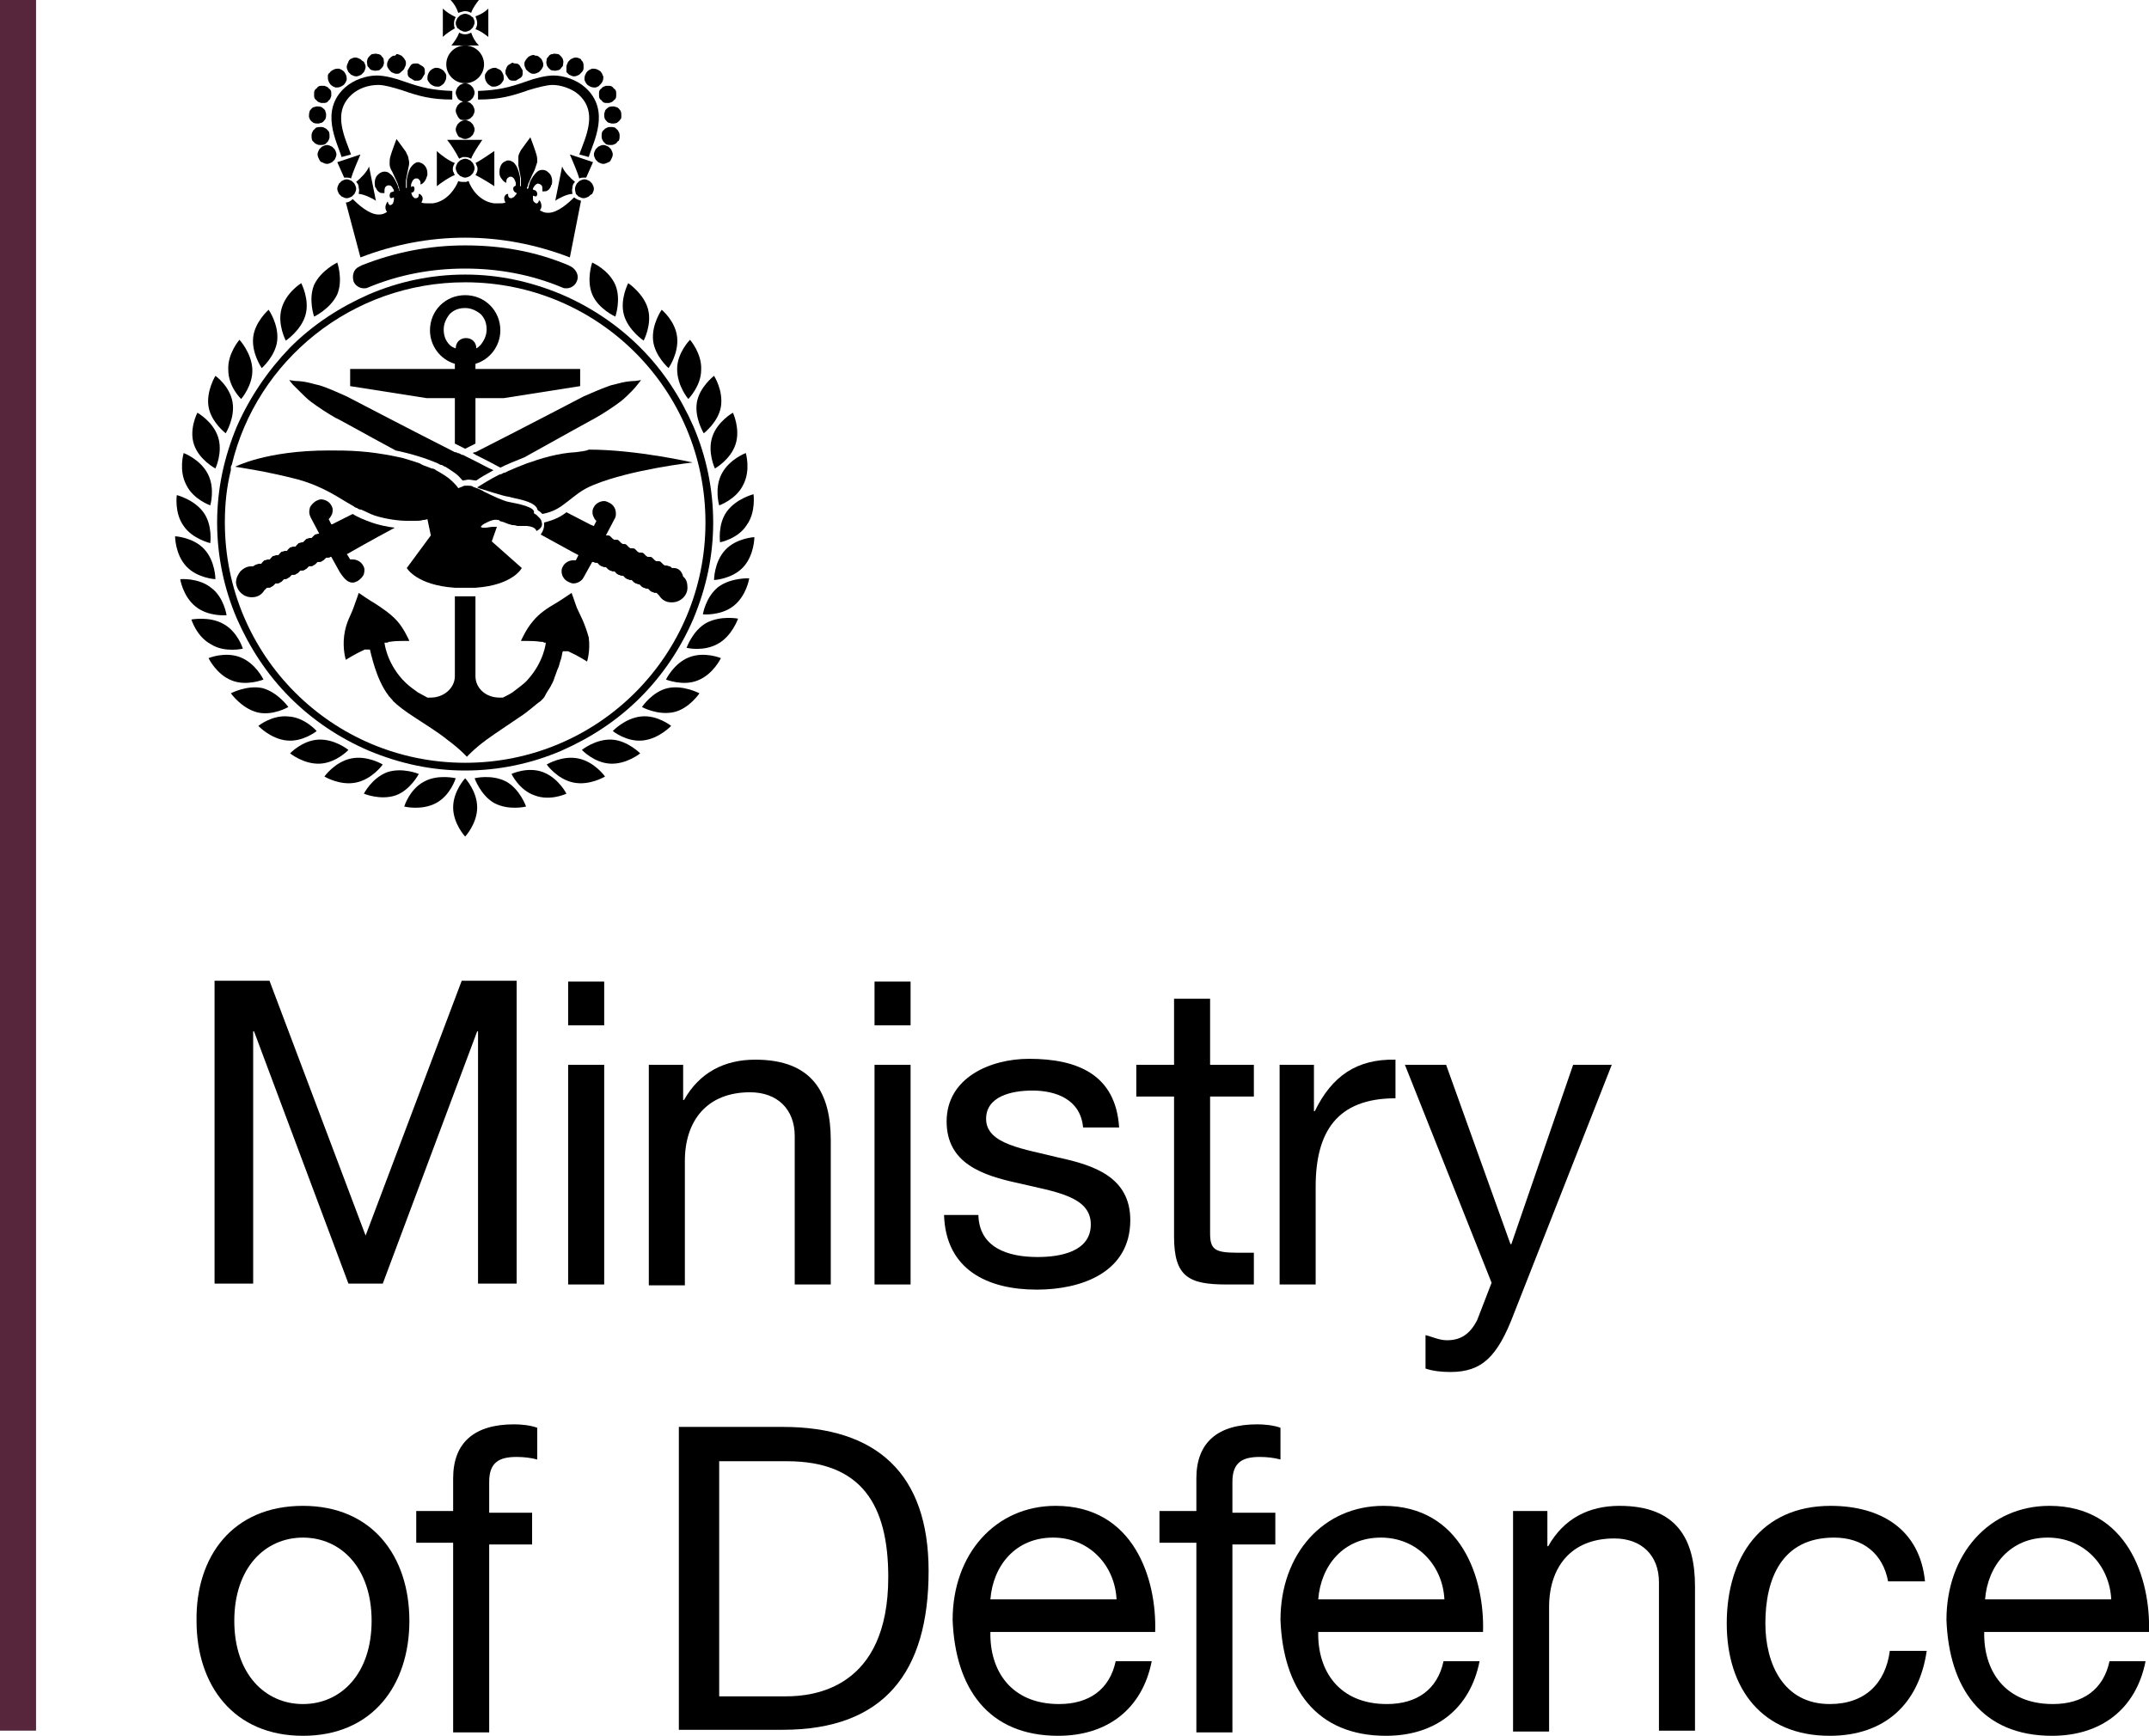 <?xml version="1.0" encoding="utf-8"?>
<!-- Generator: Adobe Illustrator 21.1.0, SVG Export Plug-In . SVG Version: 6.00 Build 0)  -->
<svg xmlns="http://www.w3.org/2000/svg" xmlns:xlink="http://www.w3.org/1999/xlink" version="1.1" id="Layer_2" x="0px" y="0px" viewBox="0 0 250.4 202.3" style="enable-background:new 0 0 250.4 202.3;" xml:space="preserve" width="250.4" height="202.3">
<style type="text/css">
	.st0{fill:#58263C;}
	.st1{fill:none;}
</style>
<rect class="st0" width="4.2" height="201.7"/>
<g>
	<path d="M25,114.3h6.4L42.6,144l11.2-29.7h6.4v35.3h-4.5v-29.4h-0.1l-11,29.4h-4l-11-29.4h-0.1v29.4H25V114.3z"/>
	<path d="M70.4,119.5h-4.2v-5.1h4.2V119.5z M66.2,124.1h4.2v25.6h-4.2V124.1z"/>
	<path d="M75.6,124.1h4v4.1h0.1c1.8-3.2,4.7-4.7,8.3-4.7c6.7,0,8.8,3.9,8.8,9.4v16.8h-4.2v-17.3c0-3.1-2-5.1-5.2-5.1   c-5.1,0-7.6,3.4-7.6,8v14.5h-4.2V124.1z"/>
	<path d="M106.1,119.5h-4.2v-5.1h4.2V119.5z M101.9,124.1h4.2v25.6h-4.2V124.1z"/>
	<path d="M114,141.6c0.1,3.8,3.4,4.9,6.9,4.9c2.6,0,6.2-0.6,6.2-3.8c0-3.3-4.2-3.8-8.4-4.8c-4.2-0.9-8.4-2.3-8.4-7.2   c0-5.1,5.1-7.3,9.6-7.3c5.6,0,10.1,1.8,10.5,8h-4.2c-0.3-3.3-3.2-4.3-5.9-4.3c-2.5,0-5.4,0.7-5.4,3.3c0,3,4.5,3.5,8.4,4.5   c4.2,0.9,8.4,2.3,8.4,7.3c0,6.1-5.7,8.1-10.9,8.1c-5.7,0-10.6-2.3-10.8-8.7H114z"/>
	<path d="M141,124.1h5.1v3.7H141v15.9c0,1.9,0.5,2.3,3.2,2.3h1.9v3.7h-3.2c-4.4,0-6.1-0.9-6.1-5.6v-16.3h-4.4v-3.7h4.4v-7.7h4.2   V124.1z"/>
	<path d="M149.1,124.1h4v5.4h0.1c2-4.1,4.9-6.1,9.4-6v4.5c-6.8,0-9.3,3.9-9.3,10.3v11.4h-4.2V124.1z"/>
	<path d="M176.4,153.1c-1.9,5-3.7,6.8-7.4,6.8c-1,0-2-0.1-2.9-0.4v-3.9c0.8,0.2,1.6,0.6,2.5,0.6c1.7,0,2.7-0.8,3.5-2.3l1.7-4.4   l-10.1-25.4h4.8l7.5,20.9h0.1l7.2-20.9h4.5L176.4,153.1z"/>
	<path d="M35.3,175.5c8.1,0,12.4,5.9,12.4,13.4c0,7.5-4.3,13.4-12.4,13.4c-8.1,0-12.4-5.9-12.4-13.4   C22.8,181.4,27.1,175.5,35.3,175.5z M35.3,198.6c4.4,0,8-3.5,8-9.7c0-6.2-3.6-9.7-8-9.7c-4.4,0-8,3.5-8,9.7   C27.3,195.1,30.9,198.6,35.3,198.6z"/>
	<path d="M52.8,179.8h-4.3v-3.7h4.3v-3.8c0-4.2,2.5-6.3,7.1-6.3c0.8,0,1.9,0.1,2.7,0.4v3.7c-0.7-0.2-1.6-0.3-2.4-0.3   c-2,0-3.2,0.6-3.2,2.9v3.6h5v3.7h-5v21.9h-4.2V179.8z"/>
	<path d="M79.1,166.3h12.1c10.9,0,17,5.4,17,16.8c0,11.8-5.2,18.5-17,18.5H79.1V166.3z M83.8,197.7h7.8c3.2,0,11.9-0.9,11.9-13.9   c0-8.4-3.1-13.5-11.8-13.5h-7.9V197.7z"/>
	<path d="M134.2,193.6c-1.1,5.6-5.2,8.7-10.9,8.7c-8.2,0-12-5.6-12.3-13.5c0-7.7,5-13.3,12-13.3c9.1,0,11.8,8.5,11.6,14.7h-19.2   c-0.1,4.5,2.4,8.4,8,8.4c3.5,0,5.9-1.7,6.6-5H134.2z M130.1,186.4c-0.2-4-3.2-7.2-7.4-7.2c-4.4,0-7,3.3-7.3,7.2H130.1z"/>
	<path d="M139.4,179.8h-4.3v-3.7h4.3v-3.8c0-4.2,2.5-6.3,7.1-6.3c0.8,0,1.9,0.1,2.7,0.4v3.7c-0.7-0.2-1.6-0.3-2.4-0.3   c-2,0-3.2,0.6-3.2,2.9v3.6h5v3.7h-5v21.9h-4.2V179.8z"/>
	<path d="M172.4,193.6c-1.1,5.6-5.2,8.7-10.9,8.7c-8.2,0-12-5.6-12.3-13.5c0-7.7,5-13.3,12-13.3c9.1,0,11.8,8.5,11.6,14.7h-19.2   c-0.1,4.5,2.4,8.4,8,8.4c3.5,0,5.9-1.7,6.6-5H172.4z M168.3,186.4c-0.2-4-3.2-7.2-7.4-7.2c-4.4,0-7,3.3-7.3,7.2H168.3z"/>
	<path d="M176.3,176.1h4v4.1h0.1c1.8-3.2,4.7-4.7,8.3-4.7c6.7,0,8.8,3.9,8.8,9.4v16.8h-4.2v-17.3c0-3.1-2-5.1-5.2-5.1   c-5.1,0-7.6,3.4-7.6,8v14.5h-4.2V176.1z"/>
	<path d="M220,184.3c-0.6-3.2-2.9-5.1-6.3-5.1c-6.1,0-8,4.8-8,10c0,4.7,2.1,9.4,7.5,9.4c4.1,0,6.5-2.4,7-6.2h4.3   c-0.9,6.2-4.9,9.9-11.3,9.9c-7.8,0-12-5.4-12-13.1c0-7.7,4-13.7,12.1-13.7c5.8,0,10.4,2.7,11,8.8H220z"/>
	<path d="M250,193.6c-1.1,5.6-5.2,8.7-10.9,8.7c-8.2,0-12-5.6-12.3-13.5c0-7.7,5-13.3,12-13.3c9.1,0,11.8,8.5,11.6,14.7h-19.2   c-0.1,4.5,2.4,8.4,8,8.4c3.5,0,5.9-1.7,6.6-5H250z M246,186.4c-0.2-4-3.2-7.2-7.4-7.2c-4.4,0-7,3.3-7.3,7.2H246z"/>
</g>
<g>
	<g>
		<g>
			<path d="M58.6,21.1C58.6,21.1,58.6,21.1,58.6,21.1C58.6,21.1,58.6,21.1,58.6,21.1C58.6,21.1,58.6,21.1,58.6,21.1z"/>
			<g>
				<path d="M66.4,30l1.3-6.6c-0.3-0.1-0.6-0.2-0.8-0.4c-0.6,0.6-1.9,1.8-3,1.8c0,0-0.1,0-0.1,0c-0.3,0-0.6-0.1-0.9-0.3      c0.3-0.3,0.2-0.8,0-1.1c0,0-0.1,0-0.1-0.1c0,0,0,0,0,0c0,0.2-0.1,0.3-0.2,0.4c0,0-0.1,0-0.1,0c-0.1,0-0.2-0.1-0.3-0.2      c-0.1-0.1-0.1-0.3-0.1-0.4c0-0.1,0-0.2,0-0.3l0.3,0.1c0,0,0,0,0,0c0.1,0,0.2-0.1,0.2-0.3c0-0.2-0.1-0.3-0.2-0.4l-0.3-0.1      c0-0.1,0-0.2,0.1-0.3c0.1-0.2,0.3-0.4,0.5-0.4c0,0,0,0,0,0c0.1,0,0.3,0.1,0.4,0.2c0.1,0.1,0.1,0.3,0.1,0.5c0,0.1,0,0.1,0,0.2      c0,0,0.1,0,0.2,0c0.1,0,0.3,0,0.4-0.1c0.2-0.1,0.3-0.3,0.4-0.5c0-0.1,0-0.1,0.1-0.2c0.1-0.5,0-1.1-0.4-1.4      c-0.2-0.2-0.4-0.3-0.7-0.3c0,0,0,0,0,0c-0.3,0-0.5,0.1-0.7,0.3c-0.3,0.3-0.5,0.6-0.7,1c0,0,0,0,0,0c-0.1,0.2-0.1,0.4-0.2,0.6      c0,0.1,0,0.2-0.1,0.3l-0.1,0c0-0.1,0-0.2,0.1-0.3c0-0.2,0.1-0.4,0.2-0.6c0.2-0.5,0.4-0.9,0.6-1.3c0.1-0.3,0.2-0.6,0.3-0.9      c0-0.3,0-0.6-0.1-0.9c-0.1-0.4-0.7-2-0.7-2l0,0c0,0-0.9,1.2-1.1,1.5c-0.1,0.2-0.3,0.5-0.3,0.8c0,0.3,0,0.7,0,1      c0.1,0.5,0.2,1,0.3,1.5c0,0.2,0,0.4,0,0.6c0,0.1,0,0.2,0,0.3l-0.1,0c0-0.1,0-0.2,0-0.3c0-0.2,0-0.4,0-0.6c0,0,0,0,0-0.1      c-0.1-0.5-0.2-0.9-0.4-1.3c-0.2-0.3-0.3-0.5-0.6-0.6c-0.1-0.1-0.3-0.1-0.4-0.1c-0.1,0-0.2,0-0.3,0.1c-0.4,0.1-0.7,0.6-0.7,1.2      c0,0.1,0,0.1,0,0.2c0,0.2,0.1,0.5,0.3,0.7c0.1,0.2,0.4,0.4,0.5,0.4c0,0,0,0,0,0c0-0.1,0-0.1,0-0.2c0-0.2,0.1-0.3,0.2-0.4      c0.1,0,0.1-0.1,0.2-0.1c0.1,0,0.1,0,0.2,0c0.3,0.1,0.4,0.4,0.5,0.7c0,0.1,0,0.3,0,0.3L60,21.7c0,0,0,0,0,0      c-0.1,0-0.2,0.1-0.2,0.3c0,0.2,0.1,0.3,0.2,0.4l0.2,0.1c0,0.1,0,0.1-0.1,0.2C60,22.8,59.9,23,59.8,23c-0.1,0-0.1,0.1-0.2,0.1      c-0.1,0-0.2,0-0.3-0.1c-0.1-0.1-0.1-0.3-0.1-0.4c0,0,0,0,0,0c0,0,0,0,0,0c0,0,0,0-0.1,0c-0.3,0.1-0.5,0.5-0.2,1      c-0.2,0.1-0.5,0.1-0.8,0.1c-0.1,0-0.3,0-0.5,0c-1.7-0.2-2.7-1.7-3-2.6c-0.1,0-0.2,0.1-0.3,0.1c-0.1,0-0.2,0-0.3,0      c-0.2,0-0.4,0-0.6-0.1c-0.3,0.8-1.3,2.4-3,2.6c-0.2,0-0.3,0-0.5,0c-0.3,0-0.6,0-0.8-0.1c0.3-0.5,0.1-0.8-0.2-1c0,0,0,0-0.1,0      c0,0,0,0,0,0c0,0,0,0,0,0c0,0.2,0,0.3-0.1,0.4c-0.1,0.1-0.2,0.1-0.3,0.1c-0.1,0-0.1,0-0.2-0.1c-0.1-0.1-0.2-0.2-0.2-0.3      c0-0.1-0.1-0.2-0.1-0.2l0.2-0.1c0.1,0,0.2-0.2,0.2-0.4c0-0.2-0.1-0.3-0.2-0.3c0,0,0,0,0,0l-0.2,0.1c0-0.1,0-0.2,0-0.3      c0.1-0.3,0.2-0.6,0.5-0.7c0.1,0,0.1,0,0.2,0c0.1,0,0.1,0,0.2,0.1c0.1,0.1,0.2,0.2,0.2,0.4c0,0.1,0,0.1,0,0.2c0,0,0,0,0,0      c0.1,0,0.4-0.2,0.5-0.4c0.1-0.1,0.2-0.4,0.3-0.7c0-0.1,0-0.1,0-0.2c0-0.6-0.3-1-0.7-1.2c-0.1,0-0.2-0.1-0.3-0.1      c-0.1,0-0.3,0-0.4,0.1c-0.2,0.1-0.4,0.3-0.6,0.6c-0.2,0.4-0.3,0.8-0.4,1.3c0,0,0,0,0,0.1c0,0.2,0,0.4,0,0.6c0,0.1,0,0.2,0,0.3      l-0.1,0c0-0.1,0-0.2,0-0.3c0-0.2,0-0.4,0-0.6c0.1-0.5,0.2-1,0.3-1.5c0.1-0.3,0.1-0.7,0-1c0-0.3-0.2-0.5-0.3-0.8      c-0.2-0.3-1.1-1.5-1.1-1.5h0c0,0-0.6,1.6-0.7,2c-0.1,0.3-0.1,0.6-0.1,0.9c0,0.3,0.1,0.6,0.3,0.9c0.2,0.4,0.4,0.9,0.6,1.3      c0.1,0.2,0.1,0.4,0.2,0.6c0,0.1,0,0.2,0.1,0.3l-0.1,0c0-0.1,0-0.2-0.1-0.3c0-0.2-0.1-0.4-0.2-0.6c0,0,0,0,0,0      c-0.2-0.4-0.4-0.8-0.7-1c-0.2-0.2-0.4-0.3-0.7-0.3c0,0,0,0,0,0c-0.2,0-0.5,0.1-0.7,0.3c-0.4,0.3-0.5,0.9-0.4,1.4      c0,0.1,0,0.1,0.1,0.2c0.1,0.2,0.2,0.4,0.4,0.5c0.1,0.1,0.3,0.1,0.4,0.1c0.1,0,0.1,0,0.2,0c0-0.1,0-0.1,0-0.2      c0-0.2,0-0.3,0.1-0.5c0.1-0.1,0.2-0.2,0.4-0.2c0,0,0,0,0,0c0.3,0,0.4,0.2,0.5,0.4c0.1,0.1,0.1,0.2,0.1,0.3l-0.3,0.1      c-0.1,0-0.2,0.2-0.2,0.4c0,0.2,0.1,0.3,0.2,0.3c0,0,0,0,0,0l0.3-0.1c0,0.1,0,0.2,0,0.3c0,0.1-0.1,0.3-0.1,0.4      c-0.1,0.1-0.2,0.2-0.3,0.2c0,0-0.1,0-0.1,0c-0.1-0.1-0.2-0.2-0.2-0.4c0,0,0,0,0,0c0,0-0.1,0-0.1,0.1c-0.2,0.3-0.3,0.7,0,1.1      c-0.3,0.2-0.6,0.3-0.9,0.3c0,0-0.1,0-0.1,0c-1.1,0-2.4-1.2-3-1.8c-0.2,0.2-0.5,0.4-0.8,0.4c0,0,0,0,0,0L42,30      c3.9-1.5,8-2.3,12.2-2.3C58.4,27.7,62.5,28.5,66.4,30z"/>
				<path d="M54.2,28.6c-4.2,0-8.2,0.8-12,2.3c-0.1,0-0.1,0.1-0.2,0.1c0,0,0,0,0,0c-0.1,0-0.1,0.1-0.2,0.1c-0.6,0.3-0.8,1-0.6,1.7      c0.2,0.5,0.7,0.8,1.2,0.8c0.2,0,0.3,0,0.5-0.1c3.6-1.5,7.4-2.2,11.3-2.2c3.9,0,7.7,0.7,11.3,2.2c0.2,0.1,0.3,0.1,0.5,0.1      c0.5,0,1-0.3,1.2-0.8c0.3-0.6,0-1.3-0.6-1.7c-0.1,0-0.1-0.1-0.2-0.1c0,0,0,0,0,0c-0.1,0-0.1-0.1-0.2-0.1      C62.4,29.3,58.4,28.6,54.2,28.6z"/>
			</g>
		</g>
		<g>
			<path d="M27.6,49.7c-1.5,3.6-2.3,7.3-2.3,11.2s0.8,7.7,2.3,11.2c1.5,3.4,3.5,6.5,6.2,9.2c2.6,2.6,5.7,4.7,9.2,6.2     c3.6,1.5,7.3,2.3,11.2,2.3s7.7-0.8,11.2-2.3c3.4-1.5,6.5-3.5,9.2-6.2c2.6-2.6,4.7-5.7,6.2-9.2c1.5-3.6,2.3-7.3,2.3-11.2     s-0.8-7.7-2.3-11.2c-1.5-3.4-3.5-6.5-6.2-9.2c-2.6-2.6-5.7-4.7-9.2-6.2c-3.6-1.5-7.3-2.3-11.2-2.3s-7.7,0.8-11.2,2.3     c-3.4,1.5-6.5,3.5-9.2,6.2C31.2,43.2,29.1,46.3,27.6,49.7z M54.2,32.9c15.5,0,28,12.5,28,28c0,15.5-12.5,28-28,28     c-15.5,0-28-12.5-28-28c0-2.1,0.2-4.1,0.7-6.1c0-0.1,0-0.1,0-0.2c0,0,0,0,0-0.1c0-0.1,0-0.2,0.1-0.3C29.9,42,41,32.9,54.2,32.9z"/>
			<g>
				<path d="M52.8,94.1c0,1.9,1.4,3.4,1.4,3.4s1.4-1.5,1.4-3.4c0-1.9-1.4-3.4-1.4-3.4S52.8,92.2,52.8,94.1z"/>
				<path d="M49.4,91.1C47.7,92,47.1,94,47.1,94s2,0.5,3.7-0.4c1.7-0.9,2.3-2.9,2.3-2.9S51,90.2,49.4,91.1z"/>
				<path d="M48.8,90.2c0,0-1.9-0.8-3.7-0.2c-1.8,0.7-2.7,2.5-2.7,2.5s1.9,0.8,3.7,0.2C47.8,92.1,48.8,90.2,48.8,90.2z"/>
				<path d="M44.6,89.1c0,0-1.8-1.1-3.7-0.7c-1.9,0.4-3.1,2.1-3.1,2.1s1.8,1.1,3.7,0.7C43.4,90.8,44.6,89.1,44.6,89.1z"/>
				<path d="M40.6,87.4c0,0-1.6-1.3-3.5-1.2c-1.9,0.1-3.3,1.6-3.3,1.6s1.6,1.3,3.5,1.2C39.2,88.9,40.6,87.4,40.6,87.4z"/>
				<path d="M33.6,83.5c-1.9-0.2-3.5,1.1-3.5,1.1s1.4,1.5,3.3,1.7c1.9,0.2,3.5-1.1,3.5-1.1S35.5,83.6,33.6,83.5z"/>
				<path d="M33.6,82.4c0,0-1.2-1.7-3-2.2c-1.8-0.4-3.7,0.6-3.7,0.6s1.2,1.7,3,2.2C31.7,83.5,33.6,82.4,33.6,82.4z"/>
				<path d="M30.7,79.2c0,0-0.9-1.9-2.7-2.6c-1.8-0.7-3.7,0.1-3.7,0.1s0.9,1.9,2.7,2.6C28.7,80,30.7,79.2,30.7,79.2z"/>
				<path d="M28.3,75.6c0,0-0.6-2-2.3-2.9c-1.6-0.9-3.7-0.5-3.7-0.5s0.6,2,2.3,2.9C26.2,76.1,28.3,75.6,28.3,75.6z"/>
				<path d="M22.8,70.7c1.5,1.2,3.6,1,3.6,1s-0.3-2.1-1.8-3.2c-1.5-1.2-3.6-1-3.6-1S21.3,69.5,22.8,70.7z"/>
				<path d="M25.1,67.5c0,0,0-2.1-1.3-3.5c-1.3-1.4-3.4-1.5-3.4-1.5s0,2.1,1.3,3.5C23,67.4,25.1,67.5,25.1,67.5z"/>
				<path d="M24.5,63.3c0,0,0.3-2.1-0.8-3.6c-1.1-1.5-3.1-2-3.1-2s-0.3,2.1,0.8,3.6C22.4,62.8,24.5,63.3,24.5,63.3z"/>
				<path d="M24.5,58.9c0,0,0.6-2-0.3-3.7c-0.9-1.7-2.8-2.4-2.8-2.4s-0.6,2,0.3,3.7C22.5,58.2,24.5,58.9,24.5,58.9z"/>
				<path d="M25.1,54.6c0,0,0.9-1.9,0.3-3.7c-0.6-1.8-2.4-2.8-2.4-2.8S22,50,22.6,51.8C23.2,53.6,25.1,54.6,25.1,54.6z"/>
				<path d="M26.3,50.5c0,0,1.1-1.8,0.8-3.6c-0.3-1.9-2-3.1-2-3.1s-1.1,1.8-0.8,3.6C24.6,49.2,26.3,50.5,26.3,50.5z"/>
				<path d="M28.1,46.5c0,0,1.4-1.6,1.3-3.5c-0.1-1.9-1.5-3.4-1.5-3.4s-1.4,1.6-1.3,3.5C26.6,45.1,28.1,46.5,28.1,46.5z"/>
				<path d="M32.3,39.7c0.2-1.9-1-3.6-1-3.6s-1.6,1.4-1.8,3.2c-0.2,1.9,1,3.6,1,3.6S32.1,41.5,32.3,39.7z"/>
				<path d="M35.6,36.7c0.5-1.8-0.5-3.7-0.5-3.7s-1.8,1.1-2.3,3c-0.5,1.8,0.5,3.7,0.5,3.7S35.1,38.5,35.6,36.7z"/>
				<path d="M39.3,34.3c0.7-1.7,0-3.7,0-3.7s-1.9,0.9-2.7,2.6c-0.7,1.7,0,3.7,0,3.7S38.5,36,39.3,34.3z"/>
				<path d="M59,91.1c-1.7-0.9-3.7-0.4-3.7-0.4s0.7,2,2.3,2.9c1.7,0.9,3.7,0.4,3.7,0.4S60.6,92,59,91.1z"/>
				<path d="M63.3,90c-1.8-0.7-3.7,0.2-3.7,0.2s0.9,1.9,2.7,2.5c1.8,0.7,3.7-0.2,3.7-0.2S65.1,90.7,63.3,90z"/>
				<path d="M67.4,88.4c-1.9-0.4-3.7,0.7-3.7,0.7s1.2,1.7,3.1,2.1c1.9,0.4,3.7-0.7,3.7-0.7S69.3,88.8,67.4,88.4z"/>
				<path d="M71.3,86.2c-1.9-0.1-3.5,1.2-3.5,1.2s1.4,1.5,3.3,1.6c1.9,0.1,3.5-1.2,3.5-1.2S73.1,86.3,71.3,86.2z"/>
				<path d="M74.7,83.5c-1.9,0.2-3.3,1.7-3.3,1.7s1.6,1.3,3.5,1.1c1.9-0.2,3.3-1.7,3.3-1.7S76.6,83.3,74.7,83.5z"/>
				<path d="M77.8,80.2c-1.8,0.4-3,2.2-3,2.2s1.8,1,3.7,0.6c1.8-0.4,3-2.2,3-2.2S79.6,79.8,77.8,80.2z"/>
				<path d="M80.3,76.6c-1.8,0.7-2.7,2.6-2.7,2.6s2,0.8,3.7,0.1c1.8-0.7,2.7-2.6,2.7-2.6S82.1,75.9,80.3,76.6z"/>
				<path d="M82.3,72.6c-1.6,0.9-2.3,2.9-2.3,2.9s2,0.5,3.7-0.5c1.6-0.9,2.3-2.9,2.3-2.9S84,71.7,82.3,72.6z"/>
				<path d="M83.7,68.4c-1.5,1.2-1.8,3.2-1.8,3.2s2.1,0.2,3.6-1c1.5-1.2,1.8-3.2,1.8-3.2S85.2,67.3,83.7,68.4z"/>
				<path d="M84.5,64.1c-1.3,1.4-1.3,3.5-1.3,3.5s2.1-0.1,3.4-1.5c1.3-1.4,1.3-3.5,1.3-3.5S85.8,62.7,84.5,64.1z"/>
				<path d="M84.7,59.6c-1.1,1.5-0.8,3.6-0.8,3.6s2.1-0.4,3.1-2c1.1-1.5,0.8-3.6,0.8-3.6S85.8,58.1,84.7,59.6z"/>
				<path d="M84.1,55.2c-0.9,1.7-0.3,3.7-0.3,3.7s2-0.7,2.8-2.4c0.9-1.7,0.3-3.7,0.3-3.7S85,53.5,84.1,55.2z"/>
				<path d="M83.3,54.6c0,0,1.8-1,2.4-2.8c0.6-1.8-0.3-3.7-0.3-3.7s-1.8,1-2.4,2.8C82.4,52.7,83.3,54.6,83.3,54.6z"/>
				<path d="M82,50.5c0,0,1.7-1.3,2-3.1c0.3-1.9-0.8-3.6-0.8-3.6s-1.7,1.3-2,3.1C80.9,48.7,82,50.5,82,50.5z"/>
				<path d="M80.2,46.5c0,0,1.5-1.5,1.5-3.4c0.1-1.9-1.3-3.5-1.3-3.5s-1.5,1.5-1.5,3.4C78.9,45,80.2,46.5,80.2,46.5z"/>
				<path d="M77.9,42.9c0,0,1.2-1.7,1-3.6c-0.2-1.9-1.8-3.2-1.8-3.2s-1.2,1.7-1,3.6C76.3,41.5,77.9,42.9,77.9,42.9z"/>
				<path d="M75,39.7c0,0,1-1.9,0.5-3.7c-0.5-1.8-2.3-3-2.3-3s-1,1.9-0.5,3.7C73.2,38.5,75,39.7,75,39.7z"/>
				<path d="M69,30.6c0,0-0.7,2,0,3.7c0.7,1.7,2.7,2.6,2.7,2.6s0.7-2,0-3.7C70.9,31.4,69,30.6,69,30.6z"/>
			</g>
		</g>
		<g>
			<path class="st1" d="M65.4,75.5C65.4,75.5,65.4,75.4,65.4,75.5C65.3,75.4,65.3,75.4,65.4,75.5C65.4,75.4,65.4,75.5,65.4,75.5     C65.4,75.5,65.4,75.5,65.4,75.5z"/>
			<path class="st1" d="M44.6,74.9C44.6,74.9,44.6,74.9,44.6,74.9C44.6,74.9,44.6,74.9,44.6,74.9C44.6,74.9,44.6,74.9,44.6,74.9     C44.6,74.9,44.6,74.9,44.6,74.9z"/>
			<path class="st1" d="M65.3,75.4C65.3,75.4,65.3,75.4,65.3,75.4C65.3,75.4,65.2,75.4,65.3,75.4C65.3,75.4,65.3,75.4,65.3,75.4     C65.3,75.4,65.3,75.4,65.3,75.4z"/>
			<path class="st1" d="M43,75.5C43,75.5,43,75.5,43,75.5C43,75.5,43,75.4,43,75.5C43,75.4,43,75.4,43,75.5C43,75.4,43,75.5,43,75.5     z"/>
			<path class="st1" d="M43.1,75.4C43.1,75.4,43.1,75.4,43.1,75.4C43.1,75.4,43.1,75.4,43.1,75.4C43.1,75.4,43.1,75.4,43.1,75.4z"/>
			<path class="st1" d="M63.7,74.9C63.7,74.9,63.7,74.9,63.7,74.9C63.7,74.9,63.7,74.9,63.7,74.9C63.7,74.9,63.7,74.9,63.7,74.9     C63.7,74.9,63.7,74.9,63.7,74.9z"/>
			<path class="st1" d="M54.2,39.4c0.7,0,1.2,0.5,1.2,1.2v0c0.2-0.1,0.4-0.2,0.5-0.4c0.5-0.5,0.7-1.1,0.7-1.8c0-0.7-0.3-1.3-0.7-1.8     c-0.5-0.5-1.1-0.7-1.8-0.7c-0.7,0-1.3,0.3-1.8,0.7c-0.5,0.5-0.7,1.1-0.7,1.8c0,0.7,0.3,1.3,0.7,1.8c0.2,0.2,0.3,0.3,0.5,0.4v0     C53,39.9,53.5,39.4,54.2,39.4z"/>
			<g>
				<path d="M67.2,70.8c-0.3-0.9-0.6-1.7-0.6-1.7s-1.3,0.9-2,1.3c-0.7,0.4-1.8,1.1-2.5,2c-0.8,0.9-1.4,2.3-1.4,2.3s0.3,0,0.7,0      c0.4,0,1,0,1.6,0.1c0,0,0.1,0,0.1,0c0,0,0,0,0,0c0.1,0,0.2,0,0.3,0.1h0c0,0,0.1,0,0.1,0c0,0,0,0,0,0c0,0,0.1,0,0.1,0      c0,0,0,0,0,0c0,0,0,0,0,0h0c0,0-0.2,2.2-2.1,4.3c-0.4,0.5-1.3,1.1-1.8,1.5c-0.3,0.2-0.7,0.4-1.1,0.6c-0.1,0-0.3,0-0.4,0      c-1.6,0-2.8-1.1-2.8-2.5v-9.3c-0.4,0-0.8,0-1.2,0c-0.4,0-0.8,0-1.2,0v9.3c0,1.4-1.3,2.5-2.8,2.5c-0.1,0-0.3,0-0.4,0      c-0.4-0.2-0.7-0.4-1.1-0.6c-0.4-0.3-1-0.7-1.4-1.1c-0.1-0.1-0.3-0.3-0.4-0.4c-1.9-2.1-2.1-4.3-2.1-4.3l0,0c0,0,0,0,0,0      c0,0,0,0,0,0c0,0,0.1,0,0.1,0c0,0,0,0,0,0c0,0,0.1,0,0.1,0h0c0.1,0,0.2,0,0.3-0.1c0,0,0,0,0,0c0,0,0.1,0,0.1,0      c0.6-0.1,1.2-0.1,1.6-0.1c0.4,0,0.7,0,0.7,0s-0.6-1.4-1.4-2.3c-0.8-0.9-1.9-1.6-2.5-2c-0.7-0.4-2-1.3-2-1.3s-0.3,0.9-0.6,1.7      c-0.3,0.9-0.9,1.7-1.1,3.3c-0.2,1.6,0.2,2.8,0.2,2.8s0.9-0.6,2.2-1.2c0,0,0.1,0,0.1,0c0,0,0,0,0,0c0,0,0.1,0,0.1,0c0,0,0,0,0,0      c0,0,0,0,0.1,0c0,0,0,0,0,0c0,0,0,0,0.1,0c0,0,0,0,0,0c0,0,0,0,0.1,0c0,0,0,0,0,0c0,0,0,0,0.1,0c0,0,0,0,0,0c0,0,0,0,0,0      c0.1,0.3,0.7,3.5,2.2,5.4c0,0,0,0,0,0c0,0,0,0.1,0.1,0.1c0.1,0.2,0.3,0.3,0.4,0.5c0.5,0.5,1.4,1.2,2.5,1.9      c1.2,0.8,2.7,1.7,3.8,2.6c1.5,1.1,2.3,2,2.3,2s0.8-0.9,2.3-2c1.1-0.8,2.5-1.7,3.8-2.6c1.1-0.7,1.9-1.5,2.5-1.9      c0.1-0.1,0.1-0.1,0.2-0.2c0,0,0,0,0,0c0.1-0.1,0.2-0.2,0.3-0.4c0,0,0,0,0,0c0-0.1,0.1-0.1,0.1-0.2c0.1-0.2,0.2-0.3,0.3-0.5      c0.1-0.1,0.1-0.2,0.2-0.3c0.2-0.4,0.4-0.7,0.5-1.1c0,0,0,0,0,0c0.2-0.5,0.3-0.9,0.5-1.3c0,0,0,0,0,0c0.1-0.4,0.2-0.7,0.3-1      c0.1-0.4,0.1-0.7,0.2-0.8c0,0,0,0,0,0c0,0,0,0,0,0c0,0,0,0,0.1,0c0,0,0,0,0,0c0,0,0,0,0.1,0c0,0,0,0,0,0c0,0,0,0,0.1,0      c0,0,0,0,0,0c0,0,0,0,0.1,0c0,0,0,0,0,0c0,0,0,0,0.1,0c0,0,0,0,0,0c0,0,0,0,0.1,0c1.3,0.6,2.2,1.2,2.2,1.2s0.4-1.2,0.2-2.8      C68.1,72.5,67.6,71.7,67.2,70.8z M42.9,75.5C43,75.5,43,75.5,42.9,75.5C43,75.5,43,75.4,42.9,75.5C43,75.4,43,75.4,42.9,75.5      C43,75.4,43,75.5,42.9,75.5z M43.1,75.4C43.1,75.4,43.1,75.4,43.1,75.4C43.1,75.4,43.1,75.4,43.1,75.4      C43.1,75.4,43.1,75.4,43.1,75.4z M44.6,74.9C44.6,74.9,44.6,74.9,44.6,74.9C44.6,74.9,44.6,74.9,44.6,74.9      C44.6,74.9,44.6,74.9,44.6,74.9C44.6,74.9,44.6,74.9,44.6,74.9z M63.7,74.9C63.7,74.9,63.7,74.9,63.7,74.9      C63.7,74.9,63.7,74.9,63.7,74.9C63.7,74.9,63.7,74.9,63.7,74.9C63.7,74.9,63.7,74.9,63.7,74.9z M65.2,75.4      C65.2,75.4,65.3,75.4,65.2,75.4C65.3,75.4,65.3,75.4,65.2,75.4C65.3,75.4,65.3,75.4,65.2,75.4C65.3,75.4,65.3,75.4,65.2,75.4z       M65.3,75.4C65.3,75.4,65.3,75.4,65.3,75.4C65.4,75.4,65.4,75.5,65.3,75.4C65.4,75.5,65.4,75.5,65.3,75.4      C65.4,75.5,65.4,75.4,65.3,75.4z"/>
				<path d="M53,46.4v5.3c0.4,0.2,0.8,0.4,1.2,0.6c0.4-0.2,0.8-0.4,1.2-0.6v-5.3h3.3l8.9-1.4V43H55.4v-0.6c1.7-0.5,2.9-2.1,2.9-3.9      c0-2.3-1.8-4.1-4.1-4.1c-2.3,0-4.1,1.8-4.1,4.1c0,1.8,1.2,3.4,2.9,3.9V43H40.8V45l8.9,1.4H53z M52.4,40.2      c-0.5-0.5-0.7-1.1-0.7-1.8c0-0.7,0.3-1.3,0.7-1.8c0.5-0.5,1.1-0.7,1.8-0.7c0.7,0,1.3,0.3,1.8,0.7c0.5,0.5,0.7,1.1,0.7,1.8      c0,0.7-0.3,1.3-0.7,1.8c-0.2,0.2-0.3,0.3-0.5,0.4v0c0-0.7-0.5-1.2-1.2-1.2c-0.7,0-1.2,0.5-1.2,1.2v0      C52.8,40.5,52.6,40.4,52.4,40.2z"/>
				<path d="M55.1,52.8c0.1,0.1,0.2,0.1,0.3,0.2c1,0.5,2,1,2.9,1.5c0.8-0.4,1.8-0.8,2.8-1.2c4.5-2.5,7.9-4.4,8.3-4.6      c0.9-0.5,2.1-1.3,2.9-1.9c0.4-0.3,0.9-0.8,1.3-1.2c0.4-0.4,0.7-0.8,0.7-0.8l0.4-0.5l-0.7,0.1c0,0-0.5,0-1.1,0.1      c-0.6,0.1-1.2,0.3-1.7,0.4c-0.9,0.3-2.3,0.9-3.2,1.3c-0.4,0.2-6.1,3.2-12.6,6.5C55.3,52.7,55.2,52.7,55.1,52.8z"/>
				<path d="M41.1,67.9c0.2,0,0.4-0.1,0.6-0.2c0.3-0.2,0.6-0.5,0.7-0.8c0.1-0.4,0.1-0.7-0.1-1c-0.2-0.4-0.7-0.7-1.2-0.7      c-0.1,0-0.2,0-0.3,0l-0.3-0.5l-0.1-0.1c0.7-0.4,2.8-1.6,5.6-3.1c-0.9-0.1-1.8-0.3-2.7-0.6c-0.8-0.3-1.6-0.6-2.2-1l-2.2,1.1      c-0.1,0.1-0.2,0.1-0.3,0.1l-0.3-0.6c0.2-0.2,0.3-0.4,0.4-0.6c0.1-0.4,0.1-0.7-0.1-1c-0.2-0.4-0.7-0.7-1.2-0.7      c-0.2,0-0.4,0.1-0.6,0.2c-0.3,0.2-0.6,0.5-0.7,0.8c-0.1,0.4-0.1,0.7,0.1,1.1l1,1.9c0,0,0,0,0,0c0,0-0.1,0-0.1,0      c-0.1,0-0.3,0.1-0.4,0.1c-0.1,0.1-0.2,0.2-0.3,0.3c0,0-0.1,0.1-0.1,0.1c-0.1,0-0.1,0-0.2,0c-0.1,0-0.3,0.1-0.4,0.1      c-0.1,0.1-0.2,0.2-0.3,0.3c0,0-0.1,0.1-0.1,0.1c0,0-0.1,0-0.1,0c-0.1,0-0.3,0.1-0.4,0.1c-0.1,0.1-0.2,0.2-0.3,0.3      c0,0,0,0.1-0.1,0.1c0,0-0.1,0-0.2,0c-0.1,0-0.3,0.1-0.4,0.1c-0.1,0.1-0.2,0.2-0.3,0.3c0,0,0,0.1-0.1,0.1c-0.1,0-0.1,0-0.2,0      c-0.1,0-0.2,0.1-0.4,0.1c-0.1,0.1-0.2,0.2-0.3,0.3c0,0,0,0.1-0.1,0.1c-0.1,0-0.1,0-0.2,0c-0.1,0-0.2,0.1-0.4,0.1      c-0.1,0.1-0.2,0.2-0.3,0.3c0,0,0,0.1-0.1,0.1c-0.1,0-0.1,0-0.2,0c-0.1,0-0.2,0.1-0.4,0.1c-0.1,0.1-0.2,0.2-0.3,0.3      c0,0,0,0.1-0.1,0.1c-0.1,0-0.1,0-0.2,0c-0.1,0-0.3,0.1-0.4,0.1c-0.1,0.1-0.2,0.1-0.3,0.2c0,0-0.1,0-0.1,0c0,0-0.1,0-0.1,0      c-0.5,0-0.9,0.2-1.3,0.6c-0.3,0.4-0.5,0.8-0.5,1.3c0.1,1,0.9,1.7,1.8,1.7c0,0,0.1,0,0.1,0c0.6,0,1.1-0.3,1.4-0.8c0,0,0,0,0,0      c0.1-0.1,0.2-0.2,0.3-0.3c0,0,0,0,0.1,0c0,0,0.1,0,0.1,0c0.1,0,0.2,0,0.3-0.1c0.1,0,0.1-0.1,0.2-0.1c0.1-0.1,0.2-0.2,0.3-0.3      c0,0,0,0,0.1,0c0,0,0.1,0,0.1,0c0.1,0,0.2,0,0.3-0.1c0.1,0,0.1-0.1,0.2-0.1c0.1-0.1,0.2-0.2,0.3-0.3c0,0,0,0,0,0      c0,0,0.1,0,0.1,0c0.1,0,0.2,0,0.3-0.1c0.1,0,0.1-0.1,0.2-0.1c0.1-0.1,0.2-0.2,0.3-0.3c0,0,0,0,0.1,0c0,0,0.1,0,0.1,0      c0.1,0,0.2,0,0.3-0.1c0.1,0,0.1-0.1,0.2-0.1c0.1-0.1,0.2-0.2,0.3-0.3c0,0,0,0,0.1,0c0,0,0.1,0,0.1,0c0.1,0,0.2,0,0.3-0.1      c0.1,0,0.1-0.1,0.2-0.1c0.1-0.1,0.2-0.2,0.3-0.3c0,0,0,0,0.1,0c0,0,0.1,0,0.1,0c0.1,0,0.2,0,0.3-0.1c0.1,0,0.1-0.1,0.2-0.1      c0.1-0.1,0.2-0.2,0.3-0.3c0,0,0,0,0.1,0c0,0,0.1,0,0.1,0c0.1,0,0.2,0,0.3-0.1c0.1,0,0.1-0.1,0.2-0.1c0.1-0.1,0.2-0.2,0.3-0.3      c0,0,0,0,0.1,0c0,0,0.1,0,0.1,0c0.1,0,0.2,0,0.3-0.1c0,0,0.1,0,0.1,0l0.5,0.9l0.5,0.9C40.2,67.6,40.6,67.9,41.1,67.9z"/>
				<path d="M34.9,45.6c0.4,0.4,0.9,0.9,1.3,1.2c0.8,0.6,2,1.4,2.9,1.9c0.3,0.1,3.1,1.7,7,3.8c1.9,0.4,3.5,0.9,4.9,1.5      c0.2,0.1,0.3,0.2,0.5,0.2c0.2,0.1,0.3,0.2,0.4,0.2c0,0,0,0,0,0c0.5,0.3,0.9,0.6,1.2,0.8c0.4,0.3,0.6,0.6,0.8,0.8      c0.2,0,0.5-0.1,0.7-0.1c0.3,0,0.6,0.1,0.9,0.1c0,0,0,0,0,0c0.4-0.3,1.1-0.7,2-1.2c-0.7-0.3-1.4-0.7-2-1      c-0.4-0.2-0.8-0.4-1.2-0.6c-0.2-0.1-0.3-0.2-0.5-0.2c-0.2-0.1-0.3-0.2-0.5-0.2c-0.1-0.1-0.2-0.1-0.3-0.1      c-6.5-3.3-12.2-6.3-12.6-6.5c-0.9-0.4-2.2-1-3.2-1.3c-0.5-0.1-1.1-0.3-1.7-0.4c-0.6-0.1-1.1-0.1-1.1-0.1l-0.7-0.1l0.4,0.5      C34.1,44.8,34.4,45.1,34.9,45.6z"/>
				<path d="M78.5,66.2C78.4,66.2,78.4,66.2,78.5,66.2c-0.1,0-0.2,0-0.2,0C78.2,66.1,78.1,66,78,66c-0.1,0-0.2-0.1-0.4-0.1      c-0.1,0-0.1,0-0.2,0c0,0,0-0.1-0.1-0.1c-0.1-0.1-0.2-0.2-0.3-0.3c-0.1-0.1-0.2-0.1-0.4-0.1c-0.1,0-0.1,0-0.2,0      c0,0,0-0.1-0.1-0.1c-0.1-0.1-0.2-0.2-0.3-0.3c-0.1-0.1-0.2-0.1-0.4-0.1c-0.1,0-0.1,0-0.2,0c0,0,0-0.1-0.1-0.1      c-0.1-0.1-0.2-0.2-0.3-0.3c-0.1-0.1-0.2-0.1-0.4-0.1c-0.1,0-0.1,0-0.2,0c0,0,0-0.1-0.1-0.1c-0.1-0.1-0.2-0.2-0.3-0.3      c-0.1-0.1-0.2-0.1-0.4-0.1c-0.1,0-0.1,0-0.2,0c0,0,0-0.1-0.1-0.1c-0.1-0.1-0.2-0.2-0.3-0.3c-0.1-0.1-0.2-0.1-0.4-0.1      c0,0-0.1,0-0.1,0c0,0,0-0.1-0.1-0.1c-0.1-0.1-0.2-0.2-0.3-0.3c-0.1-0.1-0.2-0.1-0.4-0.1c-0.1,0-0.1,0-0.2,0c0,0,0-0.1-0.1-0.1      c-0.1-0.1-0.2-0.2-0.3-0.3c-0.1-0.1-0.2-0.1-0.4-0.1c-0.1,0-0.1,0-0.1,0c0,0,0,0,0,0l1-1.9c0.2-0.3,0.2-0.7,0.1-1.1      c-0.1-0.3-0.3-0.6-0.7-0.8c-0.2-0.1-0.4-0.2-0.6-0.2c-0.5,0-1,0.3-1.2,0.7c-0.2,0.3-0.2,0.7-0.1,1c0.1,0.2,0.2,0.5,0.4,0.6      l-0.3,0.6c-0.1,0-0.2-0.1-0.3-0.1l-2.9-1.5c-0.6,0.5-1.4,0.9-2.6,1.2c0,0.1,0,0.2,0,0.3c0,0.3-0.1,0.7-0.4,1.1      c2.2,1.2,3.8,2.1,4.4,2.4l-0.1,0.2l0,0l-0.2,0.4c-0.1,0-0.2,0-0.3,0c-0.5,0-1,0.3-1.2,0.7c-0.2,0.3-0.2,0.7-0.1,1      c0.1,0.3,0.3,0.6,0.7,0.8c0.2,0.1,0.4,0.2,0.6,0.2c0.5,0,1-0.3,1.2-0.7l0.5-0.9l0.5-0.9c0,0,0.1,0,0.1,0c0.1,0,0.2,0.1,0.3,0.1      c0,0,0.1,0,0.1,0c0,0,0,0,0.1,0c0.1,0.1,0.2,0.2,0.3,0.3c0.1,0,0.1,0.1,0.2,0.1c0.1,0,0.2,0.1,0.3,0.1c0,0,0.1,0,0.1,0      c0,0,0,0,0.1,0c0.1,0.1,0.2,0.2,0.3,0.3c0.1,0,0.1,0.1,0.2,0.1c0.1,0,0.2,0.1,0.3,0.1c0,0,0.1,0,0.1,0c0,0,0,0,0.1,0      c0.1,0.1,0.2,0.2,0.3,0.3c0.1,0,0.1,0.1,0.2,0.1c0.1,0,0.2,0.1,0.3,0.1c0,0,0.1,0,0.1,0c0,0,0,0,0.1,0c0.1,0.1,0.2,0.2,0.3,0.3      c0.1,0,0.1,0.1,0.2,0.1c0.1,0,0.2,0.1,0.3,0.1c0,0,0.1,0,0.1,0c0,0,0,0,0.1,0c0.1,0.1,0.2,0.2,0.3,0.3c0.1,0,0.1,0.1,0.2,0.1      c0.1,0,0.2,0.1,0.3,0.1c0,0,0.1,0,0.1,0c0,0,0,0,0,0c0.1,0.1,0.2,0.2,0.3,0.3c0.1,0,0.1,0.1,0.2,0.1c0.1,0,0.2,0.1,0.3,0.1      c0,0,0.1,0,0.1,0c0,0,0,0,0.1,0c0.1,0.1,0.2,0.2,0.3,0.3c0.1,0,0.1,0.1,0.2,0.1c0.1,0,0.2,0.1,0.3,0.1c0,0,0.1,0,0.1,0      c0,0,0,0,0.1,0c0.1,0.1,0.2,0.2,0.3,0.3c0,0,0,0,0,0c0.3,0.5,0.8,0.8,1.4,0.8c0,0,0.1,0,0.1,0c1,0,1.8-0.8,1.8-1.7      c0-0.5-0.1-1-0.5-1.3C79.4,66.4,78.9,66.2,78.5,66.2z"/>
				<path d="M41.2,59c0.1,0.1,0.3,0.2,0.4,0.2c0.1,0.1,0.3,0.2,0.5,0.2c0.5,0.2,1,0.5,1.6,0.7c1.3,0.4,2.7,0.6,3.8,0.6      c0.1,0,0.2,0,0.3,0c0.2,0,0.4,0,0.5,0c0.4,0,0.7,0,1-0.1c0.3,0,0.5-0.1,0.5-0.1l0.4,1.9l-2.8,3.8c0,0,1.1,2,5.6,2.3      c0.4,0,0.8,0,1.2,0c0.4,0,0.8,0,1.2,0c4.4-0.3,5.4-2.3,5.4-2.3l-3.5-3.1l0.6-1.7c0,0,0,0,0,0c-0.1,0-0.3,0-0.4,0      c-0.4,0-0.7,0.1-0.9,0.1c-0.1,0-0.1,0-0.2,0h-0.1l-0.1,0l-0.2-0.1c0,0,0.1-0.1,0.2-0.2c0.1-0.1,0.3-0.2,0.5-0.3      c0.4-0.2,0.9-0.4,1.3-0.3c0.1,0,0.2,0,0.2,0.1c0.2,0.1,0.4,0.1,0.6,0.2c0.2,0.1,0.5,0.2,0.9,0.3c0,0,0.1,0,0.1,0      c0.3,0,0.4,0.1,0.5,0.1c0.2,0,0.3,0,0.8,0c0.1,0,0.2,0,0.3,0c1.1,0.1,1.1,0.6,1.1,0.6c0.1-0.1,0.2-0.1,0.3-0.2      c0.4-0.3,0.4-0.6,0.3-0.9c0-0.1-0.1-0.3-0.2-0.4c-0.1-0.1-0.3-0.3-0.4-0.4c-0.2-0.1-0.3-0.2-0.3-0.2c0.3-0.7-1.9-1.1-2.9-1.3      c-0.6-0.1-1.9-0.7-2.9-1.2c-0.3-0.2-0.6-0.3-0.8-0.4c0,0,0,0-0.1,0c-0.1-0.1-0.2-0.1-0.2-0.1c0,0,0,0,0,0h0h0l0,0      c-0.1,0-0.1,0-0.2-0.1c-0.2-0.1-0.4-0.1-0.7-0.1c0,0,0,0,0,0c-0.2,0-0.4,0-0.5,0.1c-0.3,0.1-0.5,0.2-0.5,0.2s-0.1-0.2-0.5-0.6      c-0.1-0.1-0.1-0.1-0.2-0.2c-0.4-0.4-1-0.8-1.9-1.3c-0.1-0.1-0.3-0.2-0.5-0.2c-0.2-0.1-0.3-0.1-0.5-0.2c-0.3-0.1-0.6-0.2-0.9-0.4      c-0.6-0.2-1.2-0.4-1.9-0.6c-0.4-0.1-0.9-0.2-1.4-0.3c-1.1-0.2-2.3-0.4-3.7-0.5c-1.3-0.1-2.5-0.1-3.6-0.1      c-7.3,0-10.9,1.9-10.9,1.9s3.6,0.5,7.4,1.5C37.9,56.8,39.4,58,41.2,59z"/>
				<path d="M67.1,52.7c-2,0.1-4,0.7-5.7,1.3c-0.8,0.3-1.5,0.6-2.2,0.9c-0.2,0.1-0.3,0.2-0.5,0.2c-0.2,0.1-0.3,0.2-0.5,0.2      c-1.2,0.6-2.1,1.2-2.6,1.5l0.2,0.1c0,0,0,0,0,0c0.4,0.1,2.7,0.9,3.5,1c0.1,0,0.3,0.1,0.4,0.1c1.4,0.3,2.6,0.6,2.9,1.3      c0,0.1,0.1,0.2,0.1,0.2c0.2,0.1,0.3,0.2,0.5,0.4c1-0.2,1.6-0.5,2.2-0.9c0.1-0.1,0.3-0.2,0.4-0.3c0.1-0.1,0.3-0.2,0.4-0.3      c0.8-0.6,1.5-1.3,3-1.9c4.4-1.8,11.5-2.6,11.5-2.6s-6.5-1.5-12.1-1.5C68.2,52.6,67.7,52.6,67.1,52.7z"/>
			</g>
		</g>
	</g>
	<path d="M55.6,2.7c0,0.3-0.1,0.5-0.2,0.7c0.6,0.2,1.1,0.6,1.5,0.9V1c-0.4,0.4-0.9,0.7-1.5,0.9C55.5,2.2,55.6,2.4,55.6,2.7z"/>
	<path d="M54.2,1.3c0.3,0,0.5,0.1,0.7,0.2c0.2-0.6,0.6-1.1,0.9-1.5h-3.3c0.4,0.4,0.7,0.9,0.9,1.5C53.7,1.4,54,1.3,54.2,1.3z"/>
	<path d="M52.9,2.7c0-0.3,0.1-0.5,0.2-0.7C52.5,1.7,52,1.4,51.6,1v3.3C52,3.9,52.5,3.6,53,3.3C52.9,3.1,52.9,2.9,52.9,2.7z"/>
	<path d="M55.8,5.3c-0.4-0.4-0.7-0.9-0.9-1.5C54.7,3.9,54.5,4,54.2,4s-0.5-0.1-0.7-0.2c-0.2,0.6-0.6,1.1-0.9,1.5H55.8z"/>
	<path d="M53.6,3.5c0.2,0.1,0.4,0.2,0.6,0.2c0.2,0,0.4-0.1,0.6-0.2c0.1-0.1,0.2-0.2,0.3-0.3c0.1-0.2,0.2-0.4,0.2-0.6   c0-0.2-0.1-0.4-0.2-0.6C55,2,54.9,1.9,54.8,1.8c-0.2-0.1-0.4-0.2-0.6-0.2c-0.2,0-0.4,0.1-0.6,0.2c-0.1,0.1-0.2,0.2-0.3,0.3   c-0.1,0.2-0.2,0.4-0.2,0.6c0,0.2,0.1,0.4,0.2,0.6C53.4,3.3,53.5,3.4,53.6,3.5z"/>
	<path d="M53.6,11.7c0.2,0.1,0.4,0.2,0.6,0.2c0.2,0,0.4-0.1,0.6-0.2c0.1-0.1,0.2-0.2,0.3-0.3c0.1-0.2,0.2-0.4,0.2-0.6   c0-0.2-0.1-0.4-0.2-0.6c-0.1-0.1-0.2-0.2-0.3-0.3c-0.2-0.1-0.4-0.2-0.6-0.2c-0.2,0-0.4,0.1-0.6,0.2c-0.1,0.1-0.2,0.2-0.3,0.3   c-0.1,0.2-0.2,0.4-0.2,0.6c0,0.2,0.1,0.4,0.2,0.6C53.4,11.6,53.5,11.6,53.6,11.7z"/>
	<path d="M53.6,13.9C53.8,14,54,14,54.2,14c0.2,0,0.4-0.1,0.6-0.2c0.1-0.1,0.2-0.2,0.3-0.3c0.1-0.2,0.2-0.4,0.2-0.6   c0-0.2-0.1-0.4-0.2-0.6c-0.1-0.1-0.2-0.2-0.3-0.3c-0.2-0.1-0.4-0.2-0.6-0.2c-0.2,0-0.4,0.1-0.6,0.2c-0.1,0.1-0.2,0.2-0.3,0.3   c-0.1,0.2-0.2,0.4-0.2,0.6c0,0.2,0.1,0.4,0.2,0.6C53.4,13.7,53.5,13.8,53.6,13.9z"/>
	<path d="M53.6,16c0.2,0.1,0.4,0.2,0.6,0.2c0.2,0,0.4-0.1,0.6-0.2c0.1-0.1,0.2-0.2,0.3-0.3c0.1-0.2,0.2-0.4,0.2-0.6   c0-0.2-0.1-0.4-0.2-0.6c-0.1-0.1-0.2-0.2-0.3-0.3c-0.2-0.1-0.4-0.2-0.6-0.2c-0.2,0-0.4,0.1-0.6,0.2c-0.1,0.1-0.2,0.2-0.3,0.3   c-0.1,0.2-0.2,0.4-0.2,0.6c0,0.2,0.1,0.4,0.2,0.6C53.4,15.9,53.5,16,53.6,16z"/>
	<path d="M39.8,22.9c0.2,0.1,0.4,0.2,0.6,0.2c0.2,0,0.4-0.1,0.6-0.2c0.1-0.1,0.2-0.2,0.3-0.3c0.1-0.2,0.2-0.4,0.2-0.6   c0-0.2-0.1-0.4-0.2-0.6c-0.1-0.1-0.2-0.2-0.3-0.3c-0.2-0.1-0.4-0.2-0.6-0.2c-0.2,0-0.4,0.1-0.6,0.2c-0.1,0.1-0.2,0.2-0.3,0.3   c-0.1,0.2-0.2,0.4-0.2,0.6c0,0.2,0.1,0.4,0.2,0.6C39.6,22.7,39.7,22.8,39.8,22.9z"/>
	<path d="M53.6,20.5c0.2,0.1,0.4,0.2,0.6,0.2c0.2,0,0.4-0.1,0.6-0.2c0.1-0.1,0.2-0.2,0.3-0.3c0.1-0.2,0.2-0.4,0.2-0.6   c0-0.2-0.1-0.4-0.2-0.6c-0.1-0.1-0.2-0.2-0.3-0.3c-0.2-0.1-0.4-0.2-0.6-0.2c-0.2,0-0.4,0.1-0.6,0.2c-0.1,0.1-0.2,0.2-0.3,0.3   c-0.1,0.2-0.2,0.4-0.2,0.6c0,0.2,0.1,0.4,0.2,0.6C53.4,20.3,53.5,20.4,53.6,20.5z"/>
	<circle cx="54.2" cy="7.5" r="2.2"/>
	<path d="M39.8,18.3c-0.5-1.7-2.6-5.4,0.4-8.1c1-0.9,2.5-1.4,3.7-1.4c0.9,0,2.1,0.3,3.2,0.7c2,0.7,3.2,1,5.6,1.1l0,1   c-2.5,0-3.9-0.4-5.9-1.1c-1-0.3-2-0.6-2.7-0.6c-1.2,0-2.3,0.4-3.1,1.1c-1.9,1.7-1.3,3.9-0.4,6.2c0.1,0.3,0.2,0.5,0.3,0.8L39.8,18.3   z"/>
	<path d="M50.9,21.7c0.5-0.4,1.5-1.1,2.1-1.3c-0.1-0.1-0.1-0.3-0.2-0.4c-0.1-0.4,0-0.7,0.2-1c-0.6-0.2-1.6-0.9-2.1-1.4V21.7z"/>
	<path d="M57.6,21.7v-4.1C57,18,56,18.7,55.4,19c0.1,0.1,0.1,0.3,0.2,0.4c0.1,0.4,0,0.7-0.2,1C56,20.7,57,21.3,57.6,21.7z"/>
	<path d="M53.5,18.5c0.1-0.1,0.3-0.1,0.4-0.2c0.1,0,0.2,0,0.3,0l0,0c0.3,0,0.5,0.1,0.7,0.2c0.2-0.6,0.9-1.6,1.3-2.2h-4.1   C52.6,16.9,53.2,17.9,53.5,18.5z"/>
	<g>
		<path d="M40.1,20.7c0.1,0,0.2,0,0.3,0l0,0c0.2,0,0.3,0,0.5,0.1c0.2-0.7,0.8-2.1,1.1-2.8l-2.7,0.9L40.1,20.7z"/>
		<path d="M43.8,23.4l-0.8-4c-0.2,0.6-1,1.4-1.5,1.8c0.2,0.2,0.3,0.4,0.3,0.7c0.1,0.3,0,0.5,0,0.7C42.3,22.6,43.4,23.1,43.8,23.4z"/>
	</g>
	<g>
		<g>
			<path d="M50.3,8.1c-0.2,0.1-0.3,0.3-0.4,0.5c-0.1,0.2-0.1,0.4-0.1,0.6c0,0.1,0.1,0.3,0.2,0.4c0.1,0.2,0.3,0.3,0.5,0.4     c0.2,0.1,0.4,0.1,0.6,0.1c0.1,0,0.3-0.1,0.4-0.2c0.2-0.1,0.3-0.3,0.4-0.5c0.1-0.2,0.1-0.4,0.1-0.6c0-0.1-0.1-0.3-0.2-0.4     c-0.1-0.2-0.3-0.3-0.5-0.4c-0.2-0.1-0.4-0.1-0.6-0.1C50.5,8,50.4,8,50.3,8.1z"/>
		</g>
		<g>
			<path d="M48.3,7.4c-0.2,0-0.4,0.1-0.5,0.3c-0.1,0.2-0.2,0.3-0.3,0.5c0,0.1,0,0.3,0,0.4c0,0.2,0.1,0.4,0.3,0.5     c0.2,0.1,0.3,0.2,0.5,0.3c0.1,0,0.3,0,0.4,0c0.2,0,0.4-0.1,0.5-0.3c0.1-0.2,0.2-0.3,0.3-0.5c0-0.1,0-0.3,0-0.4     c0-0.2-0.1-0.4-0.3-0.5c-0.2-0.1-0.3-0.2-0.5-0.3C48.6,7.4,48.4,7.4,48.3,7.4z"/>
		</g>
		<g>
			<path d="M45.8,6.5c-0.2,0.1-0.3,0.2-0.5,0.4c-0.1,0.2-0.2,0.4-0.2,0.6c0,0.1,0,0.3,0.1,0.4c0.1,0.2,0.2,0.3,0.4,0.5     c0.2,0.1,0.4,0.2,0.6,0.2c0.1,0,0.3,0,0.4-0.1C46.8,8.3,47,8.2,47.1,8c0.1-0.2,0.2-0.4,0.2-0.6c0-0.1,0-0.3-0.1-0.4     c-0.1-0.2-0.2-0.3-0.4-0.5c-0.2-0.1-0.4-0.2-0.6-0.2C46.1,6.5,46,6.5,45.8,6.5z"/>
		</g>
		<g>
			<path d="M43.1,6.5C43,6.6,42.8,6.8,42.8,7c-0.1,0.2,0,0.4,0,0.6c0,0.1,0.1,0.2,0.2,0.3c0.1,0.2,0.3,0.3,0.5,0.3     c0.2,0.1,0.4,0,0.6,0c0.1,0,0.2-0.1,0.3-0.2c0.1-0.1,0.3-0.3,0.3-0.5c0.1-0.2,0-0.4,0-0.6c0-0.1-0.1-0.2-0.2-0.3     c-0.1-0.2-0.3-0.3-0.5-0.3c-0.2-0.1-0.4,0-0.6,0C43.3,6.3,43.2,6.4,43.1,6.5z"/>
		</g>
		<g>
			<path d="M40.6,7.2c-0.1,0.2-0.2,0.4-0.2,0.6c0,0.2,0.1,0.4,0.2,0.6c0.1,0.1,0.2,0.2,0.3,0.3c0.2,0.1,0.4,0.2,0.6,0.2     c0.2,0,0.4-0.1,0.6-0.2c0.1-0.1,0.2-0.2,0.3-0.3c0.1-0.2,0.2-0.4,0.2-0.6c0-0.2-0.1-0.4-0.2-0.6C42.2,7.1,42.1,7,42,6.9     c-0.2-0.1-0.4-0.2-0.6-0.2c-0.2,0-0.4,0.1-0.6,0.2C40.7,7,40.6,7.1,40.6,7.2z"/>
		</g>
		<g>
			<path d="M38.2,8.9c0,0.2,0,0.4,0.1,0.6c0.1,0.2,0.2,0.4,0.4,0.5c0.1,0.1,0.2,0.1,0.4,0.2c0.2,0,0.4,0,0.6-0.1     c0.2-0.1,0.4-0.2,0.5-0.4c0.1-0.1,0.1-0.2,0.2-0.4c0-0.2,0-0.4-0.1-0.6c-0.1-0.2-0.2-0.4-0.4-0.5c-0.1-0.1-0.2-0.1-0.4-0.2     c-0.2,0-0.4,0-0.6,0.1c-0.2,0.1-0.4,0.2-0.5,0.4C38.2,8.6,38.2,8.8,38.2,8.9z"/>
		</g>
		<g>
			<path d="M36.6,11.2c0,0.2,0.1,0.4,0.3,0.5c0.1,0.2,0.3,0.2,0.5,0.3c0.1,0,0.3,0,0.4,0c0.2,0,0.4-0.1,0.5-0.3     c0.2-0.1,0.2-0.3,0.3-0.5c0-0.1,0-0.3,0-0.4c0-0.2-0.1-0.4-0.3-0.5c-0.1-0.2-0.3-0.2-0.5-0.3c-0.1,0-0.3,0-0.4,0     c-0.2,0-0.4,0.1-0.5,0.3c-0.2,0.1-0.3,0.3-0.3,0.5C36.6,11,36.6,11.1,36.6,11.2z"/>
		</g>
		<g>
			<path d="M36.1,13.9c0.1,0.2,0.3,0.3,0.4,0.4c0.2,0.1,0.4,0.1,0.6,0.1c0.1,0,0.3-0.1,0.4-0.1c0.2-0.1,0.3-0.3,0.4-0.4     c0.1-0.2,0.1-0.4,0.1-0.6c0-0.1-0.1-0.3-0.1-0.4c-0.1-0.2-0.3-0.3-0.4-0.4c-0.2-0.1-0.4-0.1-0.6-0.1c-0.1,0-0.3,0.1-0.4,0.1     c-0.2,0.1-0.3,0.3-0.4,0.4C36,13.2,36,13.4,36,13.6C36,13.7,36.1,13.8,36.1,13.9z"/>
		</g>
		<g>
			<path d="M36.7,16.7c0.2,0.1,0.3,0.2,0.6,0.2c0.2,0,0.4,0,0.6-0.1c0.1-0.1,0.2-0.2,0.3-0.3c0.1-0.2,0.2-0.3,0.2-0.6     c0-0.2,0-0.4-0.1-0.6c-0.1-0.1-0.2-0.2-0.3-0.3c-0.2-0.1-0.3-0.2-0.6-0.2c-0.2,0-0.4,0-0.6,0.1c-0.1,0.1-0.2,0.2-0.3,0.3     c-0.1,0.2-0.2,0.3-0.2,0.6c0,0.2,0,0.4,0.1,0.6C36.5,16.5,36.6,16.6,36.7,16.7z"/>
		</g>
		<g>
			<path d="M37.5,18.9c0.2,0.1,0.4,0.2,0.6,0.2c0.2,0,0.4-0.1,0.6-0.2c0.1-0.1,0.2-0.2,0.3-0.3c0.1-0.2,0.2-0.4,0.2-0.6     c0-0.2-0.1-0.4-0.2-0.6c-0.1-0.1-0.2-0.2-0.3-0.3c-0.2-0.1-0.4-0.2-0.6-0.2c-0.2,0-0.4,0.1-0.6,0.2c-0.1,0.1-0.2,0.2-0.3,0.3     c-0.1,0.2-0.2,0.4-0.2,0.6c0,0.2,0.1,0.4,0.2,0.6C37.3,18.8,37.4,18.9,37.5,18.9z"/>
		</g>
	</g>
	<path d="M68.6,22.9c-0.2,0.1-0.4,0.2-0.6,0.2c-0.2,0-0.4-0.1-0.6-0.2c-0.1-0.1-0.2-0.2-0.3-0.3C67.1,22.5,67,22.3,67,22   c0-0.2,0.1-0.4,0.2-0.6c0.1-0.1,0.2-0.2,0.3-0.3c0.2-0.1,0.4-0.2,0.6-0.2c0.2,0,0.4,0.1,0.6,0.2c0.1,0.1,0.2,0.2,0.3,0.3   c0.1,0.2,0.2,0.4,0.2,0.6c0,0.2-0.1,0.4-0.2,0.6C68.8,22.7,68.7,22.8,68.6,22.9z"/>
	<path d="M68.6,18.3c0.5-1.7,2.6-5.4-0.4-8.1c-1-0.9-2.5-1.4-3.7-1.4c-0.9,0-2.1,0.3-3.2,0.7c-2,0.7-3.2,1-5.6,1.1l0,1   c2.5,0,3.9-0.4,5.9-1.1c1-0.3,2.1-0.6,2.8-0.6c0.9,0,2.2,0.4,3,1.1c1.9,1.7,1.3,3.9,0.4,6.2c-0.1,0.3-0.2,0.5-0.3,0.8L68.6,18.3z"/>
	<g>
		<path d="M68.3,20.7c-0.1,0-0.2,0-0.3,0l0,0c-0.2,0-0.3,0-0.5,0.1c-0.2-0.7-0.8-2.1-1.1-2.8l2.7,0.9L68.3,20.7z"/>
		<path d="M64.7,23.4l0.8-4c0.2,0.6,1,1.4,1.5,1.8c-0.2,0.2-0.3,0.4-0.3,0.7c-0.1,0.3,0,0.5,0,0.7C66.1,22.6,65.1,23.1,64.7,23.4z"/>
	</g>
	<g>
		<g>
			<path d="M58.2,8.1c0.2,0.1,0.3,0.3,0.4,0.5c0.1,0.2,0.1,0.4,0.1,0.6c0,0.1-0.1,0.3-0.2,0.4c-0.1,0.2-0.3,0.3-0.5,0.4     c-0.2,0.1-0.4,0.1-0.6,0.1c-0.1,0-0.3-0.1-0.4-0.2c-0.2-0.1-0.3-0.3-0.4-0.5c-0.1-0.2-0.1-0.4-0.1-0.6c0-0.1,0.1-0.3,0.2-0.4     C56.8,8.2,57,8.1,57.2,8c0.2-0.1,0.4-0.1,0.6-0.1C57.9,8,58,8,58.2,8.1z"/>
		</g>
		<g>
			<path d="M60.1,7.4c0.2,0,0.4,0.1,0.5,0.3c0.1,0.2,0.2,0.3,0.3,0.5c0,0.1,0,0.3,0,0.4c0,0.2-0.1,0.4-0.3,0.5     c-0.2,0.1-0.3,0.2-0.5,0.3c-0.1,0-0.3,0-0.4,0c-0.2,0-0.4-0.1-0.5-0.3c-0.1-0.2-0.2-0.3-0.3-0.5c0-0.1,0-0.3,0-0.4     C59,8,59,7.8,59.2,7.6c0.2-0.1,0.3-0.2,0.5-0.3C59.9,7.4,60,7.4,60.1,7.4z"/>
		</g>
		<g>
			<path d="M62.6,6.5c0.2,0.1,0.3,0.2,0.5,0.4c0.1,0.2,0.2,0.4,0.2,0.6c0,0.1,0,0.3-0.1,0.4c-0.1,0.2-0.2,0.3-0.4,0.5     c-0.2,0.1-0.4,0.2-0.6,0.2c-0.1,0-0.3,0-0.4-0.1c-0.2-0.1-0.3-0.2-0.5-0.4c-0.1-0.2-0.2-0.4-0.2-0.6c0-0.1,0-0.3,0.1-0.4     c0.1-0.2,0.2-0.3,0.4-0.5c0.2-0.1,0.4-0.2,0.6-0.2C62.3,6.5,62.5,6.5,62.6,6.5z"/>
		</g>
		<g>
			<path d="M65.3,6.5c0.1,0.1,0.3,0.3,0.3,0.5c0.1,0.2,0,0.4,0,0.6c0,0.1-0.1,0.2-0.2,0.3c-0.1,0.2-0.3,0.3-0.5,0.3     c-0.2,0.1-0.4,0-0.6,0c-0.1,0-0.2-0.1-0.3-0.2c-0.1-0.1-0.3-0.3-0.3-0.5c-0.1-0.2,0-0.4,0-0.6c0-0.1,0.1-0.2,0.2-0.3     c0.1-0.2,0.3-0.3,0.5-0.3c0.2-0.1,0.4,0,0.6,0C65.1,6.3,65.2,6.4,65.3,6.5z"/>
		</g>
		<g>
			<path d="M67.9,7.2C68,7.4,68,7.6,68,7.8C68,8,68,8.2,67.8,8.4c-0.1,0.1-0.2,0.2-0.3,0.3c-0.2,0.1-0.4,0.2-0.6,0.2     c-0.2,0-0.4-0.1-0.6-0.2c-0.1-0.1-0.2-0.2-0.3-0.3C66,8.2,66,8,66,7.8c0-0.2,0.1-0.4,0.2-0.6c0.1-0.1,0.2-0.2,0.3-0.3     c0.2-0.1,0.4-0.2,0.6-0.2c0.2,0,0.4,0.1,0.6,0.2C67.7,7,67.8,7.1,67.9,7.2z"/>
		</g>
		<g>
			<path d="M70.3,8.9c0,0.2,0,0.4-0.1,0.6C70.1,9.7,70,9.8,69.8,10c-0.1,0.1-0.2,0.1-0.4,0.2c-0.2,0-0.4,0-0.6-0.1     c-0.2-0.1-0.4-0.2-0.5-0.4c-0.1-0.1-0.1-0.2-0.2-0.4c0-0.2,0-0.4,0.1-0.6c0.1-0.2,0.2-0.4,0.4-0.5c0.1-0.1,0.2-0.1,0.4-0.2     c0.2,0,0.4,0,0.6,0.1c0.2,0.1,0.4,0.2,0.5,0.4C70.2,8.6,70.2,8.8,70.3,8.9z"/>
		</g>
		<g>
			<path d="M71.8,11.2c0,0.2-0.1,0.4-0.3,0.5c-0.1,0.2-0.3,0.2-0.5,0.3c-0.1,0-0.3,0-0.4,0c-0.2,0-0.4-0.1-0.5-0.3     c-0.2-0.1-0.3-0.3-0.3-0.5c0-0.1,0-0.3,0-0.4c0-0.2,0.1-0.4,0.3-0.5c0.1-0.2,0.3-0.2,0.5-0.3c0.1,0,0.3,0,0.4,0     c0.2,0,0.4,0.1,0.5,0.3c0.2,0.1,0.3,0.3,0.3,0.5C71.8,11,71.8,11.1,71.8,11.2z"/>
		</g>
		<g>
			<path d="M72.3,13.9c-0.1,0.2-0.3,0.3-0.4,0.4c-0.2,0.1-0.4,0.1-0.6,0.1c-0.1,0-0.3-0.1-0.4-0.1c-0.2-0.1-0.3-0.3-0.4-0.4     c-0.1-0.2-0.1-0.4-0.1-0.6c0-0.1,0.1-0.3,0.1-0.4c0.1-0.2,0.3-0.3,0.4-0.4c0.2-0.1,0.4-0.1,0.6-0.1c0.1,0,0.3,0.1,0.4,0.1     c0.2,0.1,0.3,0.3,0.4,0.4c0.1,0.2,0.1,0.4,0.1,0.6C72.4,13.7,72.4,13.8,72.3,13.9z"/>
		</g>
		<g>
			<path d="M71.8,16.7c-0.2,0.1-0.3,0.2-0.6,0.2c-0.2,0-0.4,0-0.6-0.1c-0.1-0.1-0.2-0.2-0.3-0.3c-0.1-0.2-0.2-0.3-0.2-0.6     c0-0.2,0-0.4,0.1-0.6c0.1-0.1,0.2-0.2,0.3-0.3c0.2-0.1,0.3-0.2,0.6-0.2c0.2,0,0.4,0,0.6,0.1c0.1,0.1,0.2,0.2,0.3,0.3     c0.1,0.2,0.2,0.3,0.2,0.6c0,0.2,0,0.4-0.1,0.6C71.9,16.5,71.9,16.6,71.8,16.7z"/>
		</g>
		<g>
			<path d="M70.9,18.9c-0.2,0.1-0.4,0.2-0.6,0.2c-0.2,0-0.4-0.1-0.6-0.2c-0.1-0.1-0.2-0.2-0.3-0.3c-0.1-0.2-0.2-0.4-0.2-0.6     c0-0.2,0.1-0.4,0.2-0.6c0.1-0.1,0.2-0.2,0.3-0.3c0.2-0.1,0.4-0.2,0.6-0.2c0.2,0,0.4,0.1,0.6,0.2c0.1,0.1,0.2,0.2,0.3,0.3     c0.1,0.2,0.2,0.4,0.2,0.6c0,0.2-0.1,0.4-0.2,0.6C71.1,18.8,71,18.9,70.9,18.9z"/>
		</g>
	</g>
</g>
</svg>

